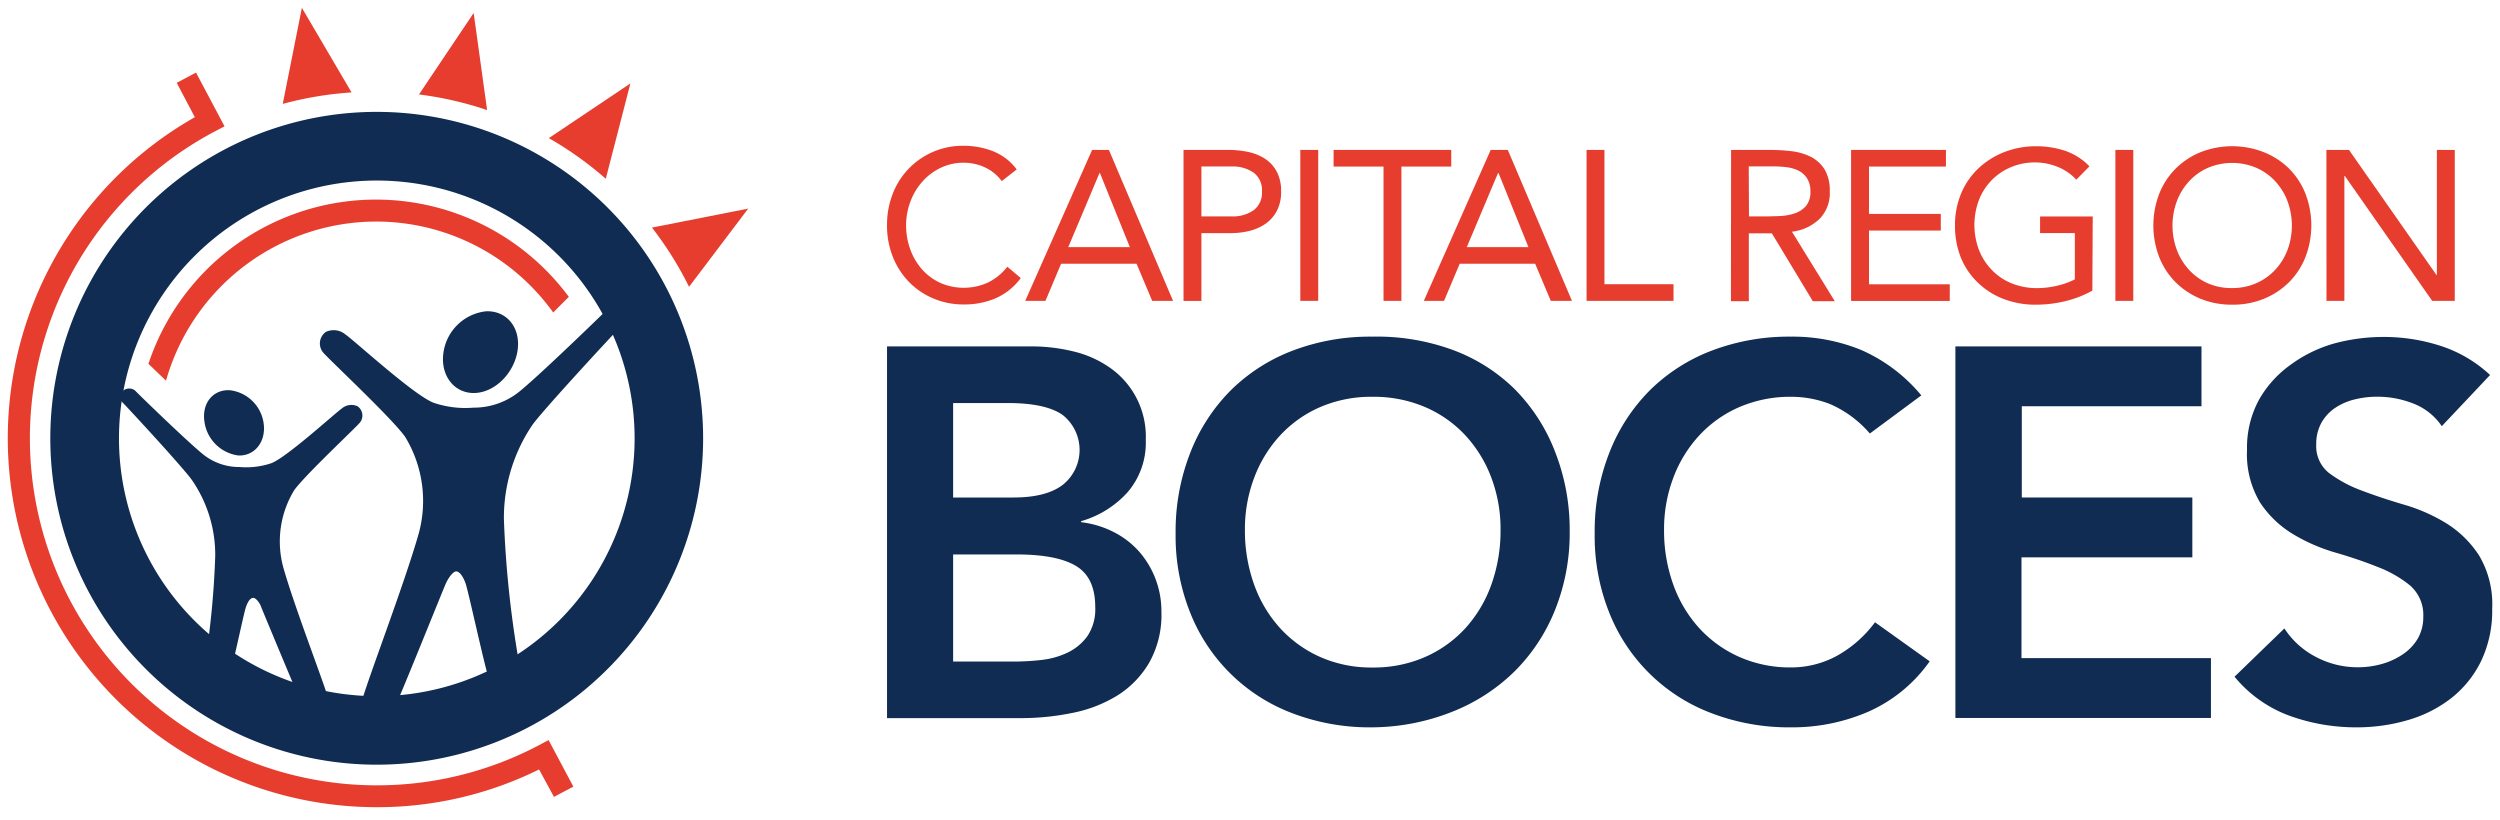 <svg id="Layer_1" data-name="Layer 1" xmlns="http://www.w3.org/2000/svg" viewBox="0 0 320 105"><defs><style>.cls-1{fill:#102c52;}.cls-2{fill:#e63d2f;}</style></defs><title>crb-logo-header</title><path class="cls-1" d="M113.54,44.34h18.54a22.36,22.36,0,0,1,5.31.64,13.63,13.63,0,0,1,4.67,2.08,10.74,10.74,0,0,1,4.6,9.24,9.75,9.75,0,0,1-2.28,6.65,12.71,12.71,0,0,1-6,3.76v.13a12.35,12.35,0,0,1,4.13,1.24,11,11,0,0,1,3.26,2.48,11.58,11.58,0,0,1,2.89,7.76,12.44,12.44,0,0,1-1.55,6.48A12.23,12.23,0,0,1,143.06,89a17.33,17.33,0,0,1-5.78,2.25,32.63,32.63,0,0,1-6.62.67H113.54ZM122,63.68h7.72q4.23,0,6.35-1.65A5.71,5.71,0,0,0,136,53.1q-2.18-1.51-7-1.51h-7Zm0,21h7.79a32,32,0,0,0,3.46-.2,10.44,10.44,0,0,0,3.39-.94,6.7,6.7,0,0,0,2.55-2.12,6.2,6.2,0,0,0,1-3.73q0-3.76-2.45-5.24t-7.62-1.48H122Z"/><path class="cls-1" d="M150.48,68.32a27.53,27.53,0,0,1,1.88-10.38,23.27,23.27,0,0,1,5.2-8,22.82,22.82,0,0,1,7.93-5.07,27.8,27.8,0,0,1,10.11-1.78,28.26,28.26,0,0,1,10.21,1.65,22.32,22.32,0,0,1,8,5A23.12,23.12,0,0,1,199,57.7,27.29,27.29,0,0,1,200.92,68,26.4,26.4,0,0,1,199,78.19,23.26,23.26,0,0,1,193.8,86a23.92,23.92,0,0,1-8,5.14A28.28,28.28,0,0,1,175.6,93.1a27.8,27.8,0,0,1-10.11-1.78,22.65,22.65,0,0,1-13.13-12.86A26.38,26.38,0,0,1,150.48,68.32Zm8.87-.54a20.43,20.43,0,0,0,1.18,7.05,16.54,16.54,0,0,0,3.32,5.57A15.43,15.43,0,0,0,169,84.1a16.1,16.1,0,0,0,6.68,1.34,16.34,16.34,0,0,0,6.72-1.34,15.35,15.35,0,0,0,5.17-3.69,16.57,16.57,0,0,0,3.32-5.57,20.46,20.46,0,0,0,1.18-7.05,18.56,18.56,0,0,0-1.18-6.65,16.51,16.51,0,0,0-3.32-5.41,15.22,15.22,0,0,0-5.17-3.63,16.72,16.72,0,0,0-6.72-1.31A16.48,16.48,0,0,0,169,52.1a15.29,15.29,0,0,0-5.14,3.63,16.47,16.47,0,0,0-3.32,5.41A18.53,18.53,0,0,0,159.35,67.78Z"/><path class="cls-1" d="M239.34,55.49a14.18,14.18,0,0,0-5.07-3.76,13.71,13.71,0,0,0-4.94-.94,16.48,16.48,0,0,0-6.68,1.31,15.29,15.29,0,0,0-5.14,3.63,16.47,16.47,0,0,0-3.32,5.41A18.53,18.53,0,0,0,213,67.78a20.43,20.43,0,0,0,1.18,7.05,16.54,16.54,0,0,0,3.32,5.57,15.43,15.43,0,0,0,5.14,3.69,16.1,16.1,0,0,0,6.68,1.34,12.27,12.27,0,0,0,5.61-1.38,15.3,15.3,0,0,0,5.07-4.4l7,5a19,19,0,0,1-7.86,6.45,24.49,24.49,0,0,1-9.87,2,27.8,27.8,0,0,1-10.11-1.78A22.65,22.65,0,0,1,206,78.46a26.38,26.38,0,0,1-1.88-10.14A27.53,27.53,0,0,1,206,57.94a23.27,23.27,0,0,1,5.2-8,22.82,22.82,0,0,1,7.93-5.07,27.8,27.8,0,0,1,10.11-1.78,23.17,23.17,0,0,1,9,1.71,20.91,20.91,0,0,1,7.69,5.81Z"/><path class="cls-1" d="M250.29,44.34h31.5V52h-23V63.68h21.83v7.66H258.75v12.9H283v7.66H250.29Z"/><path class="cls-1" d="M312.55,54.55A7.81,7.81,0,0,0,309,51.69a12.56,12.56,0,0,0-4.73-.91,12,12,0,0,0-2.85.34,7.77,7.77,0,0,0-2.49,1.07,5.63,5.63,0,0,0-1.78,1.91,5.52,5.52,0,0,0-.67,2.79,4.36,4.36,0,0,0,1.68,3.69,16.47,16.47,0,0,0,4.16,2.22q2.48.94,5.44,1.81A22.15,22.15,0,0,1,313.16,67a13.48,13.48,0,0,1,4.16,4.1A12.18,12.18,0,0,1,319,77.92a14.93,14.93,0,0,1-1.41,6.68,13.62,13.62,0,0,1-3.8,4.74,16.43,16.43,0,0,1-5.54,2.82,23.19,23.19,0,0,1-6.65.94,25,25,0,0,1-8.53-1.48,16.43,16.43,0,0,1-7.05-5l6.38-6.18a10.66,10.66,0,0,0,4.06,3.66,11.41,11.41,0,0,0,5.34,1.31,11.2,11.2,0,0,0,3-.4,9.16,9.16,0,0,0,2.69-1.21,6.29,6.29,0,0,0,1.95-2,5.48,5.48,0,0,0,.74-2.85,5,5,0,0,0-1.68-4,14.87,14.87,0,0,0-4.16-2.38q-2.49-1-5.44-1.85a22.86,22.86,0,0,1-5.44-2.38,13.23,13.23,0,0,1-4.16-4,12,12,0,0,1-1.68-6.75,12.82,12.82,0,0,1,1.51-6.38,13.83,13.83,0,0,1,4-4.47A17.31,17.31,0,0,1,298.65,44a24.09,24.09,0,0,1,6.45-.87,23.51,23.51,0,0,1,7.29,1.14A16.89,16.89,0,0,1,318.73,48Z"/><path class="cls-2" d="M128.22,23.18a5.52,5.52,0,0,0-2.16-1.76,6.35,6.35,0,0,0-2.67-.59,6.69,6.69,0,0,0-3,.66,7.4,7.4,0,0,0-2.33,1.76,8.08,8.08,0,0,0-1.53,2.56,8.62,8.62,0,0,0-.55,3,8.93,8.93,0,0,0,.55,3.15,7.87,7.87,0,0,0,1.51,2.54,7.09,7.09,0,0,0,2.32,1.71,7.48,7.48,0,0,0,6.15-.07,7.17,7.17,0,0,0,2.43-2l1.72,1.45a8,8,0,0,1-3.15,2.56,10.14,10.14,0,0,1-4.16.82,9.81,9.81,0,0,1-3.87-.76,9.53,9.53,0,0,1-3.12-2.11,9.74,9.74,0,0,1-2.07-3.21,10.74,10.74,0,0,1-.75-4.06,10.88,10.88,0,0,1,.72-4,9.59,9.59,0,0,1,9.1-6.17,10.27,10.27,0,0,1,3.78.71,7,7,0,0,1,3,2.32Z"/><path class="cls-2" d="M139.79,19.19h2.15l8.21,19.32h-2.67l-2-4.75h-9.66l-2,4.75h-2.59Zm1,2.95h-.05l-4,9.49h7.88Z"/><path class="cls-2" d="M151.49,19.19h5.73a12.21,12.21,0,0,1,2.55.26,6.3,6.3,0,0,1,2.15.87,4.48,4.48,0,0,1,1.5,1.64,5.22,5.22,0,0,1,.56,2.52,5.17,5.17,0,0,1-.6,2.62,4.68,4.68,0,0,1-1.54,1.64,6.3,6.3,0,0,1-2.06.85,9.88,9.88,0,0,1-2.13.25h-3.87v8.68h-2.29Zm2.29,8.51h3.87a4.66,4.66,0,0,0,2.8-.78,2.78,2.78,0,0,0,1.08-2.41,2.78,2.78,0,0,0-1.08-2.42,4.67,4.67,0,0,0-2.8-.78h-3.87Z"/><path class="cls-2" d="M166.44,19.19h2.29V38.51h-2.29Z"/><path class="cls-2" d="M185.76,21.32h-6.38V38.51h-2.29V21.32H170.7V19.19h15.06Z"/><path class="cls-2" d="M190.81,19.19H193l8.21,19.32H198.5l-2-4.75h-9.66l-2,4.75h-2.59Zm1,2.95h-.06l-4,9.49h7.89Z"/><path class="cls-2" d="M203.08,19.19h2.29V36.38h8.84v2.13H203.08Z"/><path class="cls-2" d="M221.58,19.19h4.94a23.51,23.51,0,0,1,2.77.16,7.46,7.46,0,0,1,2.47.71,4.46,4.46,0,0,1,1.77,1.6,5.18,5.18,0,0,1,.68,2.85A4.7,4.7,0,0,1,232.92,28a6.12,6.12,0,0,1-3.55,1.66l5.48,8.89h-2.81l-5.24-8.68h-2.95v8.68h-2.29Zm2.29,8.51h2q1,0,2-.05a6.76,6.76,0,0,0,1.88-.35,3.27,3.27,0,0,0,1.42-.94,2.72,2.72,0,0,0,.56-1.84,3,3,0,0,0-.41-1.66,2.77,2.77,0,0,0-1.08-1,4.61,4.61,0,0,0-1.5-.45,13.08,13.08,0,0,0-1.68-.11h-3.22Z"/><path class="cls-2" d="M236.94,19.19h12.14v2.13h-9.85v6.06h9.19v2.13h-9.19v6.88h10.34v2.13H236.94Z"/><path class="cls-2" d="M267.82,37.2a13.65,13.65,0,0,1-3.51,1.36,16.1,16.1,0,0,1-3.72.44,11.28,11.28,0,0,1-4.15-.74,9.68,9.68,0,0,1-3.26-2.07A9.33,9.33,0,0,1,251,33a10.84,10.84,0,0,1-.76-4.13,10.4,10.4,0,0,1,.81-4.16,9.4,9.4,0,0,1,2.22-3.19,10.29,10.29,0,0,1,3.3-2.06,11.05,11.05,0,0,1,4.06-.74,11.77,11.77,0,0,1,3.67.57,7.86,7.86,0,0,1,3.15,2L265.77,23a6.59,6.59,0,0,0-2.39-1.64,7.56,7.56,0,0,0-2.88-.57,7.83,7.83,0,0,0-3.08.6,7.46,7.46,0,0,0-4.11,4.2,9.06,9.06,0,0,0,0,6.41A7.66,7.66,0,0,0,255,34.6a7.32,7.32,0,0,0,2.52,1.68,8.54,8.54,0,0,0,3.25.6,11.33,11.33,0,0,0,2.46-.29,9.78,9.78,0,0,0,2.35-.83V29.83h-4.45V27.71h6.74Z"/><path class="cls-2" d="M270.77,19.19h2.29V38.51h-2.29Z"/><path class="cls-2" d="M285.72,39a10.46,10.46,0,0,1-4.05-.76,9.73,9.73,0,0,1-3.19-2.11,9.48,9.48,0,0,1-2.1-3.22,11.31,11.31,0,0,1,0-8.1,9.49,9.49,0,0,1,2.1-3.22,9.73,9.73,0,0,1,3.19-2.11,11.12,11.12,0,0,1,8.1,0A9.73,9.73,0,0,1,293,21.58a9.51,9.51,0,0,1,2.1,3.22,11.33,11.33,0,0,1,0,8.1,9.5,9.5,0,0,1-2.1,3.22,9.73,9.73,0,0,1-3.19,2.11A10.47,10.47,0,0,1,285.72,39Zm0-2.13a7.49,7.49,0,0,0,3.1-.63,7.29,7.29,0,0,0,2.42-1.72A7.86,7.86,0,0,0,292.8,32a9,9,0,0,0,0-6.25,7.87,7.87,0,0,0-1.57-2.55,7.31,7.31,0,0,0-2.42-1.72,7.95,7.95,0,0,0-6.19,0,7.29,7.29,0,0,0-2.41,1.72,7.85,7.85,0,0,0-1.57,2.55,9,9,0,0,0,0,6.25,7.84,7.84,0,0,0,1.57,2.55,7.27,7.27,0,0,0,2.41,1.72A7.49,7.49,0,0,0,285.72,36.87Z"/><path class="cls-2" d="M297.78,19.19h2.89l11.19,16h.06v-16h2.29V38.51h-2.89l-11.19-16h-.05v16h-2.29Z"/><path class="cls-2" d="M70.22,94.73,69,95.38a44.42,44.42,0,1,1-41.5-78.56l1.24-.65L25.09,9.29,22.62,10.6,24.94,15a47.23,47.23,0,0,0,23.33,88.32A46.67,46.67,0,0,0,69,98.49L70.91,102l2.48-1.31Z"/><path class="cls-1" d="M48.23,14.32A41.78,41.78,0,1,0,90,56.1,41.79,41.79,0,0,0,48.23,14.32Zm0,74.79a33,33,0,1,1,33-33A33,33,0,0,1,48.23,89.11Z"/><path class="cls-2" d="M38.64,1,36.19,13.3A44.76,44.76,0,0,1,45,11.83Z"/><path class="cls-2" d="M60.63,1.66l-7,10.43a44.56,44.56,0,0,1,8.72,2Z"/><path class="cls-2" d="M80.69,10.68l-10.44,7a45,45,0,0,1,7.29,5.2Z"/><path class="cls-2" d="M95.77,26.7,83.45,29.13a44.86,44.86,0,0,1,4.75,7.58Z"/><path class="cls-1" d="M66.26,44.79c-.4,2.89-2.82,5.38-5.42,5.51s-4.44-2.12-4.1-5a6.19,6.19,0,0,1,5.43-5.45C64.82,39.71,66.65,41.9,66.26,44.79ZM59.6,74.69c.33.92,2.31,10.08,2.9,11.91C63,88,64,88.13,65.16,87.55s1.47-1.82,1.19-3.22A134.33,134.33,0,0,1,64.5,66.45a21.2,21.2,0,0,1,3.66-12.08C69.5,52.49,78.54,42.73,79.36,41.9s.46-1.4-.1-1.91a1.53,1.53,0,0,0-1.92,0c-.43.43-9.11,8.85-11.18,10.38a9.29,9.29,0,0,1-5.57,1.81,12.59,12.59,0,0,1-5.1-.63c-2.56-1-10.18-8-11.24-8.71a2.35,2.35,0,0,0-2.53-.36,1.81,1.81,0,0,0-.22,2.79c1,1.1,8.76,8.37,10.36,10.65a15.79,15.79,0,0,1,1.72,12.43C51.71,74.9,46.94,87.29,46.24,90c-.33,1.26,0,2.21,1,2.56s2.12.38,3-1.36,6.57-16,6.89-16.65.89-1.45,1.3-1.41S59.28,73.79,59.6,74.69Z"/><path class="cls-1" d="M29.42,49.95a4.94,4.94,0,0,1,4.34,4.35c.27,2.3-1.2,4.1-3.27,4a5.05,5.05,0,0,1-4.33-4.4C25.84,51.58,27.29,49.83,29.42,49.95Zm3,26.58c.33,0,.81.61,1,1.13S38.37,89.58,39,91A1.71,1.71,0,0,0,41.4,92c.82-.27,1.07-1,.8-2-.56-2.17-4.43-12.07-5.92-17.31a12.6,12.6,0,0,1,1.37-9.93c1.28-1.82,7.48-7.63,8.27-8.51A1.44,1.44,0,0,0,45.76,52a1.88,1.88,0,0,0-2,.28c-.86.59-6.94,6.16-9,7a10.06,10.06,0,0,1-4.08.5,7.41,7.41,0,0,1-4.45-1.44C24.57,57.1,17.64,50.38,17.3,50a1.22,1.22,0,0,0-1.53,0c-.45.41-.71.89-.08,1.52s7.87,8.45,8.93,10a16.91,16.91,0,0,1,2.93,9.65,109.81,109.81,0,0,1-1.41,14.27A2.13,2.13,0,0,0,27.09,88c.95.46,1.76.34,2.12-.76.47-1.45,2-8.78,2.26-9.51S32,76.56,32.42,76.52Z"/><path class="cls-2" d="M48.16,28.36A27.89,27.89,0,0,1,70.81,40l2-2A30.69,30.69,0,0,0,19,46.57l2.25,2.16A28,28,0,0,1,48.16,28.36Z"/></svg>